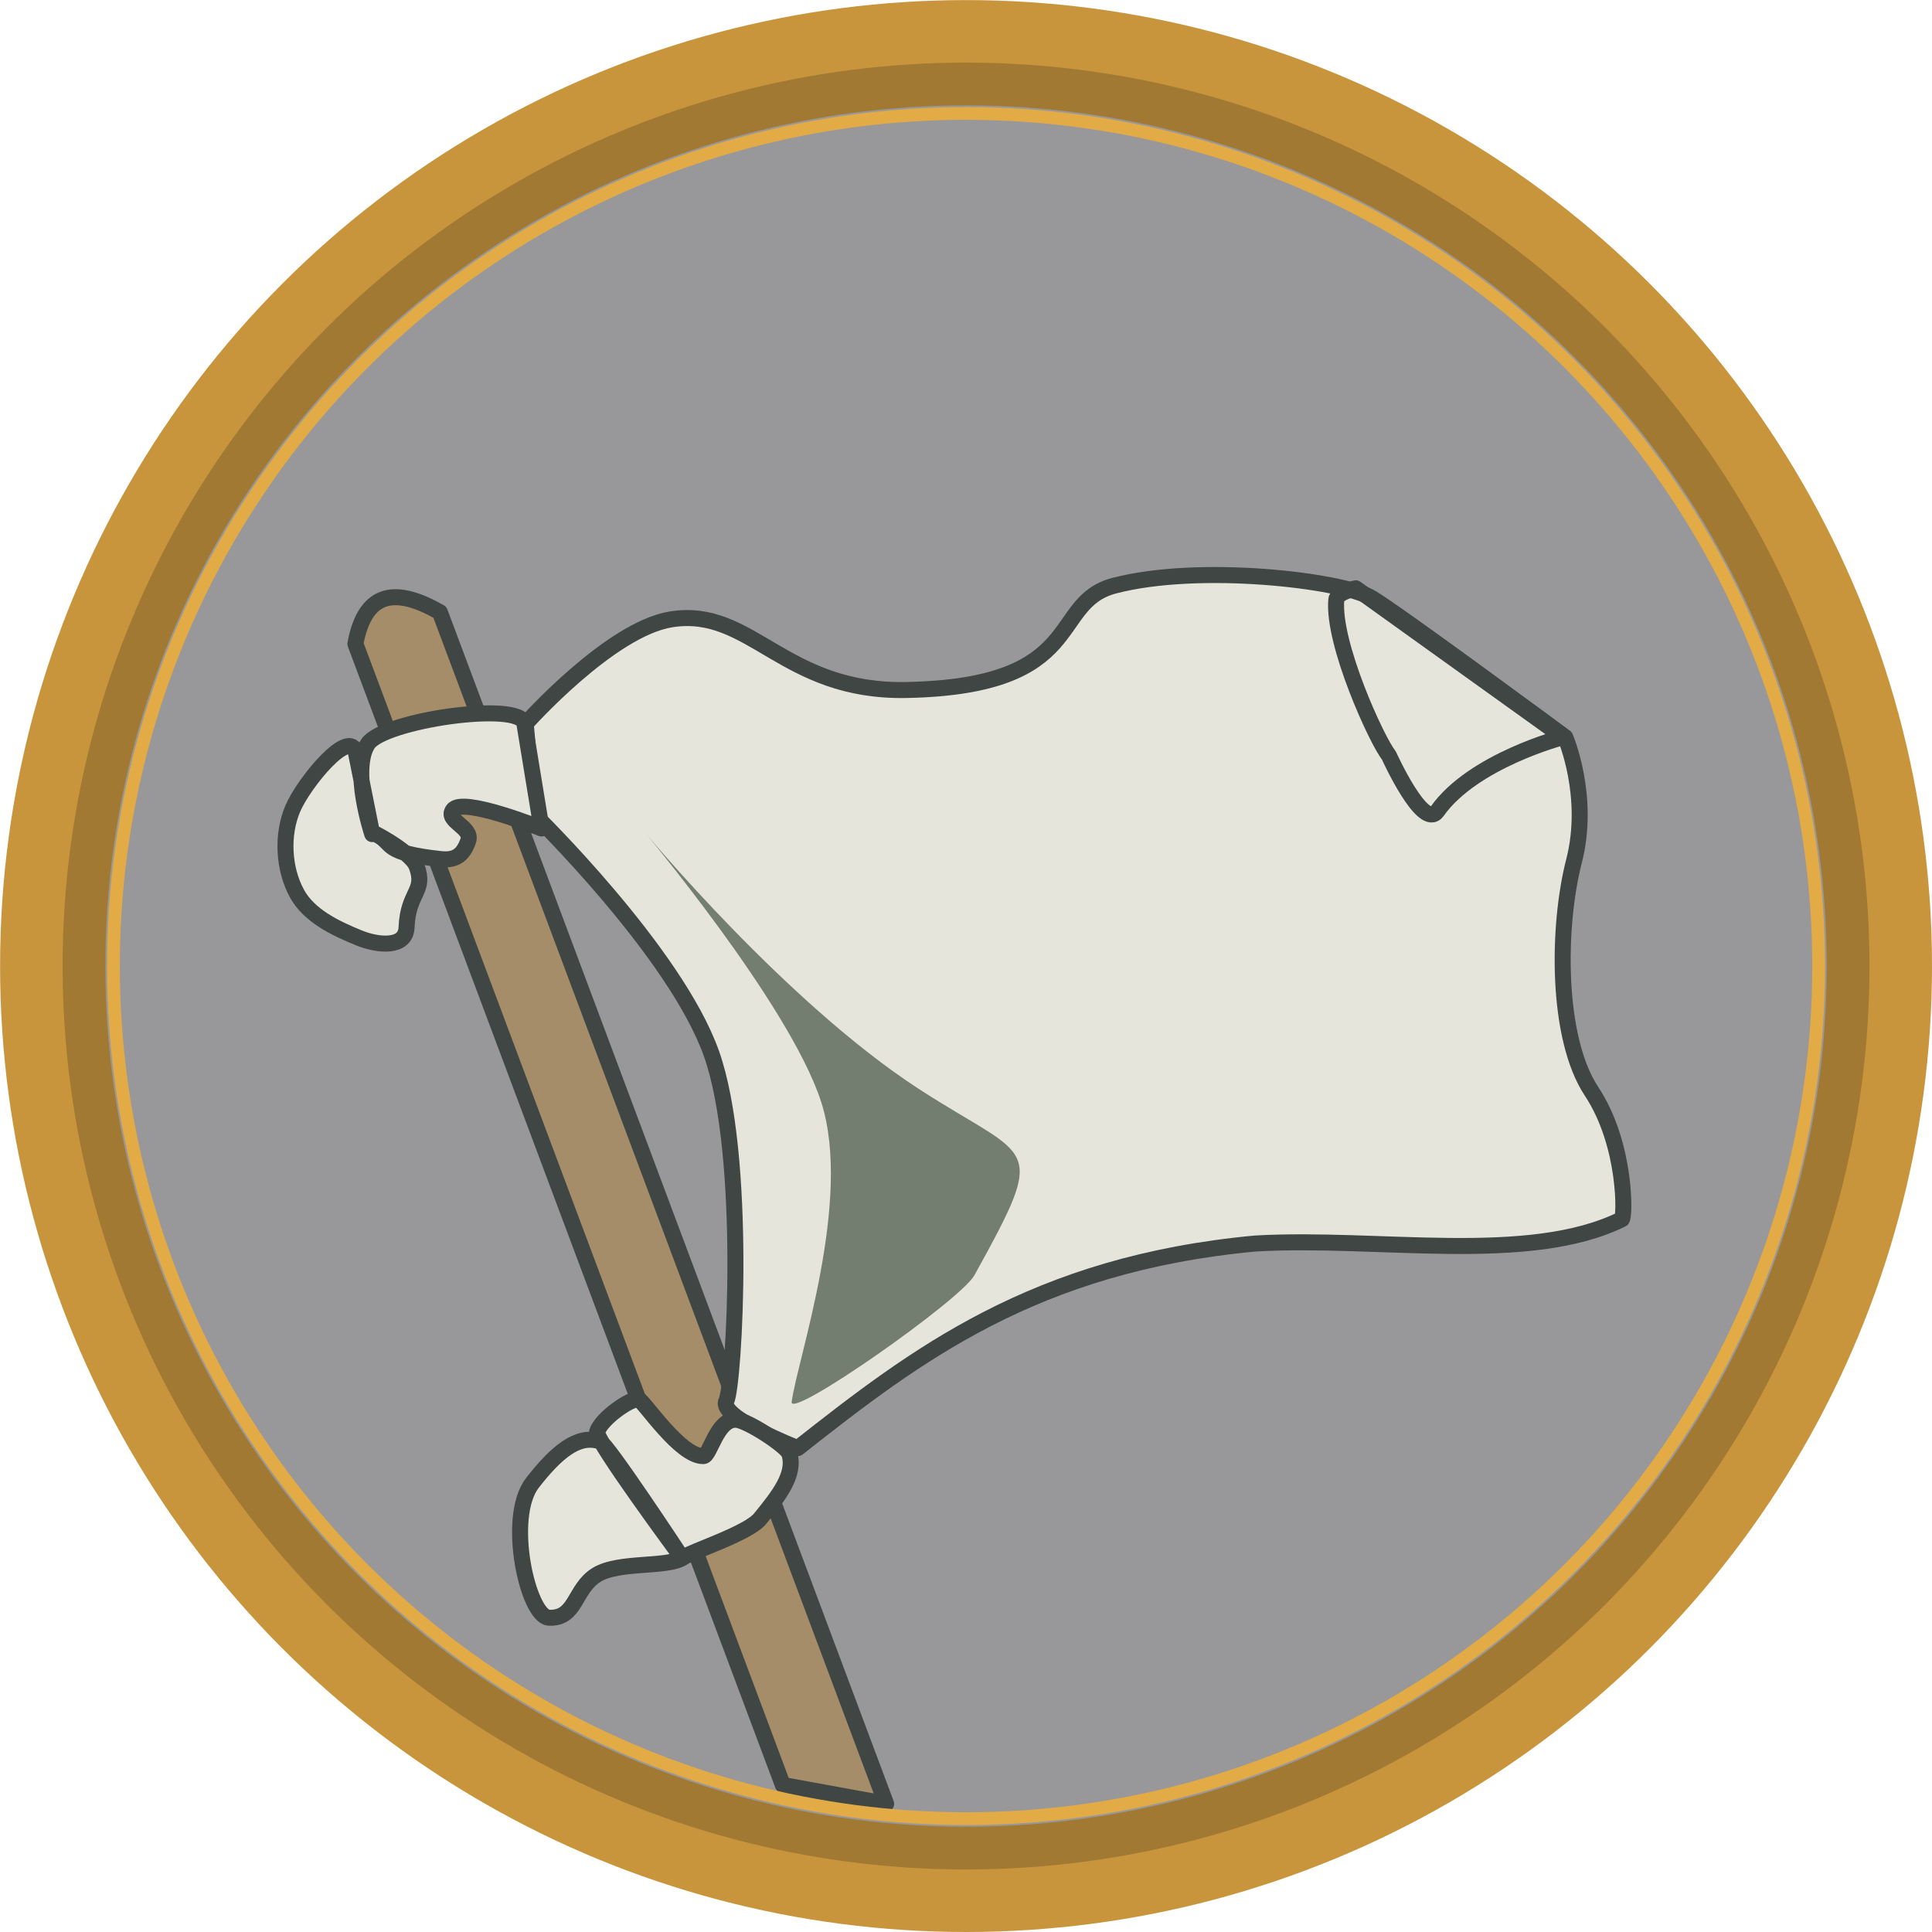 <?xml version="1.0" encoding="UTF-8" standalone="no"?>
<!-- Created with Inkscape (http://www.inkscape.org/) -->

<svg
   width="23.299mm"
   height="23.299mm"
   viewBox="0 0 23.299 23.299"
   version="1.1"
   id="svg5"
   inkscape:version="1.2.2 (732a01da63, 2022-12-09)"
   sodipodi:docname="escape.svg"
   xml:space="preserve"
   xmlns:inkscape="http://www.inkscape.org/namespaces/inkscape"
   xmlns:sodipodi="http://sodipodi.sourceforge.net/DTD/sodipodi-0.dtd"
   xmlns="http://www.w3.org/2000/svg"
   xmlns:svg="http://www.w3.org/2000/svg"><sodipodi:namedview
     id="namedview7"
     pagecolor="#ffffff"
     bordercolor="#000000"
     borderopacity="0.25"
     inkscape:showpageshadow="2"
     inkscape:pageopacity="0.0"
     inkscape:pagecheckerboard="0"
     inkscape:deskcolor="#d1d1d1"
     inkscape:document-units="mm"
     showgrid="false"
     inkscape:zoom="4.0736102"
     inkscape:cx="-52.16503"
     inkscape:cy="27.125816"
     inkscape:window-width="3840"
     inkscape:window-height="2054"
     inkscape:window-x="-11"
     inkscape:window-y="-11"
     inkscape:window-maximized="1"
     inkscape:current-layer="layer1" /><defs
     id="defs2" /><g
     inkscape:label="Ebene 1"
     inkscape:groupmode="layer"
     id="layer1"
     transform="translate(-101.643,-186.677)"><g
       id="g29489"><circle
         style="fill:#98989a;fill-opacity:1;stroke:#a17932;stroke-width:0.718;stroke-linecap:round;stroke-linejoin:round;stroke-dasharray:none;stroke-opacity:1;stop-color:#000000"
         id="circle23565"
         cx="113.293"
         cy="198.327"
         r="10.738" /><path
         id="rect17969"
         style="fill:#a58d69;stroke:#3f4644;stroke-width:0.193;stroke-linecap:round;stroke-linejoin:round;stop-color:#000000"
         transform="rotate(-20.531)"
         d="m 31.007,219.242 c 0.345,-0.575 0.712,-0.451 1.088,0 v 15.345 l -1.087,-0.65 z"
         sodipodi:nodetypes="ccccc" /><path
         style="fill:#e5e5db;fill-opacity:1;stroke:#3f4644;stroke-width:0.193;stroke-linecap:round;stroke-linejoin:round;stroke-dasharray:none;stroke-opacity:1;stop-color:#000000"
         d="m 108.08,196.492 -0.097,-1.088 c 0,0 1.016,-1.141 1.754,-1.258 0.969,-0.154 1.349,0.883 2.842,0.852 2.187,-0.044 1.709,-1.051 2.501,-1.258 1.032,-0.27 2.753,-0.062 3.101,0.146 0.337,0.202 2.338,1.681 2.338,1.681 0,0 0.307,0.711 0.106,1.494 -0.202,0.783 -0.218,2.127 0.211,2.777 0.43,0.65 0.401,1.541 0.365,1.543 -1.124,0.553 -2.935,0.207 -4.417,0.292 -2.673,0.248 -4.104,1.353 -5.521,2.468 0,0 -0.958,-0.373 -0.861,-0.568 0.097,-0.195 0.255,-2.965 -0.179,-4.189 -0.433,-1.224 -2.143,-2.89 -2.143,-2.89 z"
         id="path313"
         sodipodi:nodetypes="ccssssczzcccszc" /><path
         style="fill:none;stroke:#3f4644;stroke-width:0.193;stroke-linecap:round;stroke-linejoin:round;stroke-dasharray:none;stroke-opacity:1;stop-color:#000000"
         d="m 117.758,193.91 c -0.047,0.532 0.495,1.708 0.633,1.875 0,0 0.413,0.916 0.585,0.674 0.433,-0.611 1.518,-0.893 1.518,-0.893 l -2.501,-1.794 c 0,0 -0.228,0.047 -0.235,0.138 z"
         id="path4151"
         sodipodi:nodetypes="scsccs" /><path
         style="fill:#e5e5db;fill-opacity:1;stroke:#3f4644;stroke-width:0.193;stroke-linecap:round;stroke-linejoin:round;stroke-dasharray:none;stroke-opacity:1;stop-color:#000000"
         d="m 107.967,195.404 c -0.046,-0.279 -1.704,-0.04 -1.888,0.244 -0.205,0.315 0.053,1.088 0.053,1.088 l -0.195,-0.974 c -0.066,-0.331 -0.631,0.355 -0.763,0.666 -0.134,0.314 -0.114,0.723 0.049,1.023 0.146,0.269 0.463,0.42 0.747,0.536 0.233,0.095 0.566,0.126 0.576,-0.126 0.018,-0.433 0.234,-0.43 0.122,-0.735 -0.07,-0.192 -0.643,-0.47 -0.463,-0.373 0.185,0.099 0.056,0.209 0.751,0.284 0.181,0.02 0.273,-0.048 0.333,-0.219 0.058,-0.166 -0.279,-0.239 -0.183,-0.373 0.115,-0.162 1.068,0.223 1.068,0.223 z"
         id="path4153"
         sodipodi:nodetypes="sscsssssssssscs" /><path
         style="fill:#e5e5db;fill-opacity:1;stroke:#3f4644;stroke-width:0.193;stroke-linecap:round;stroke-linejoin:round;stroke-dasharray:none;stroke-opacity:1;stop-color:#000000"
         d="m 110.52,203.799 c -0.232,-0.012 -0.315,0.437 -0.394,0.438 -0.282,0.005 -0.716,-0.661 -0.779,-0.682 -0.086,-0.029 -0.458,0.232 -0.503,0.39 -0.027,0.096 1.007,1.494 1.007,1.494 0,0 -0.89,-1.353 -0.974,-1.38 -0.271,-0.089 -0.532,0.141 -0.812,0.499 -0.326,0.417 -0.057,1.617 0.199,1.628 0.33,0.014 0.3,-0.346 0.572,-0.516 0.272,-0.169 0.858,-0.081 1.047,-0.211 0.111,-0.076 0.781,-0.29 0.926,-0.467 0.229,-0.28 0.43,-0.537 0.353,-0.783 -0.028,-0.091 -0.505,-0.403 -0.641,-0.41 z"
         id="path4155"
         sodipodi:nodetypes="sssscssssssss" /><path
         style="fill:#747e70;fill-opacity:1;stroke:none;stroke-width:0.193;stroke-linecap:round;stroke-linejoin:round;stroke-dasharray:none;stroke-opacity:1;stop-color:#000000"
         d="m 109.364,196.648 c 0.066,0.083 1.754,2.115 3.349,3.154 1.368,0.891 1.588,0.612 0.681,2.254 -0.166,0.3 -2.234,1.748 -2.204,1.527 0.069,-0.517 0.738,-2.432 0.356,-3.617 -0.382,-1.185 -2.182,-3.318 -2.182,-3.318 z"
         id="path4253"
         sodipodi:nodetypes="cssszc" /><circle
         style="fill:none;fill-opacity:1;stroke:#e2ab46;stroke-width:0.154;stroke-linecap:round;stroke-linejoin:round;stroke-dasharray:none;stroke-opacity:1;stop-color:#000000"
         id="path20734"
         cx="113.293"
         cy="198.327"
         r="10.282" /><circle
         style="fill:none;fill-opacity:1;stroke:#c8953d;stroke-width:0.754;stroke-linecap:round;stroke-linejoin:round;stroke-dasharray:none;stroke-opacity:1;stop-color:#000000"
         id="circle26534"
         cx="113.293"
         cy="198.327"
         r="11.272" /></g></g></svg>
